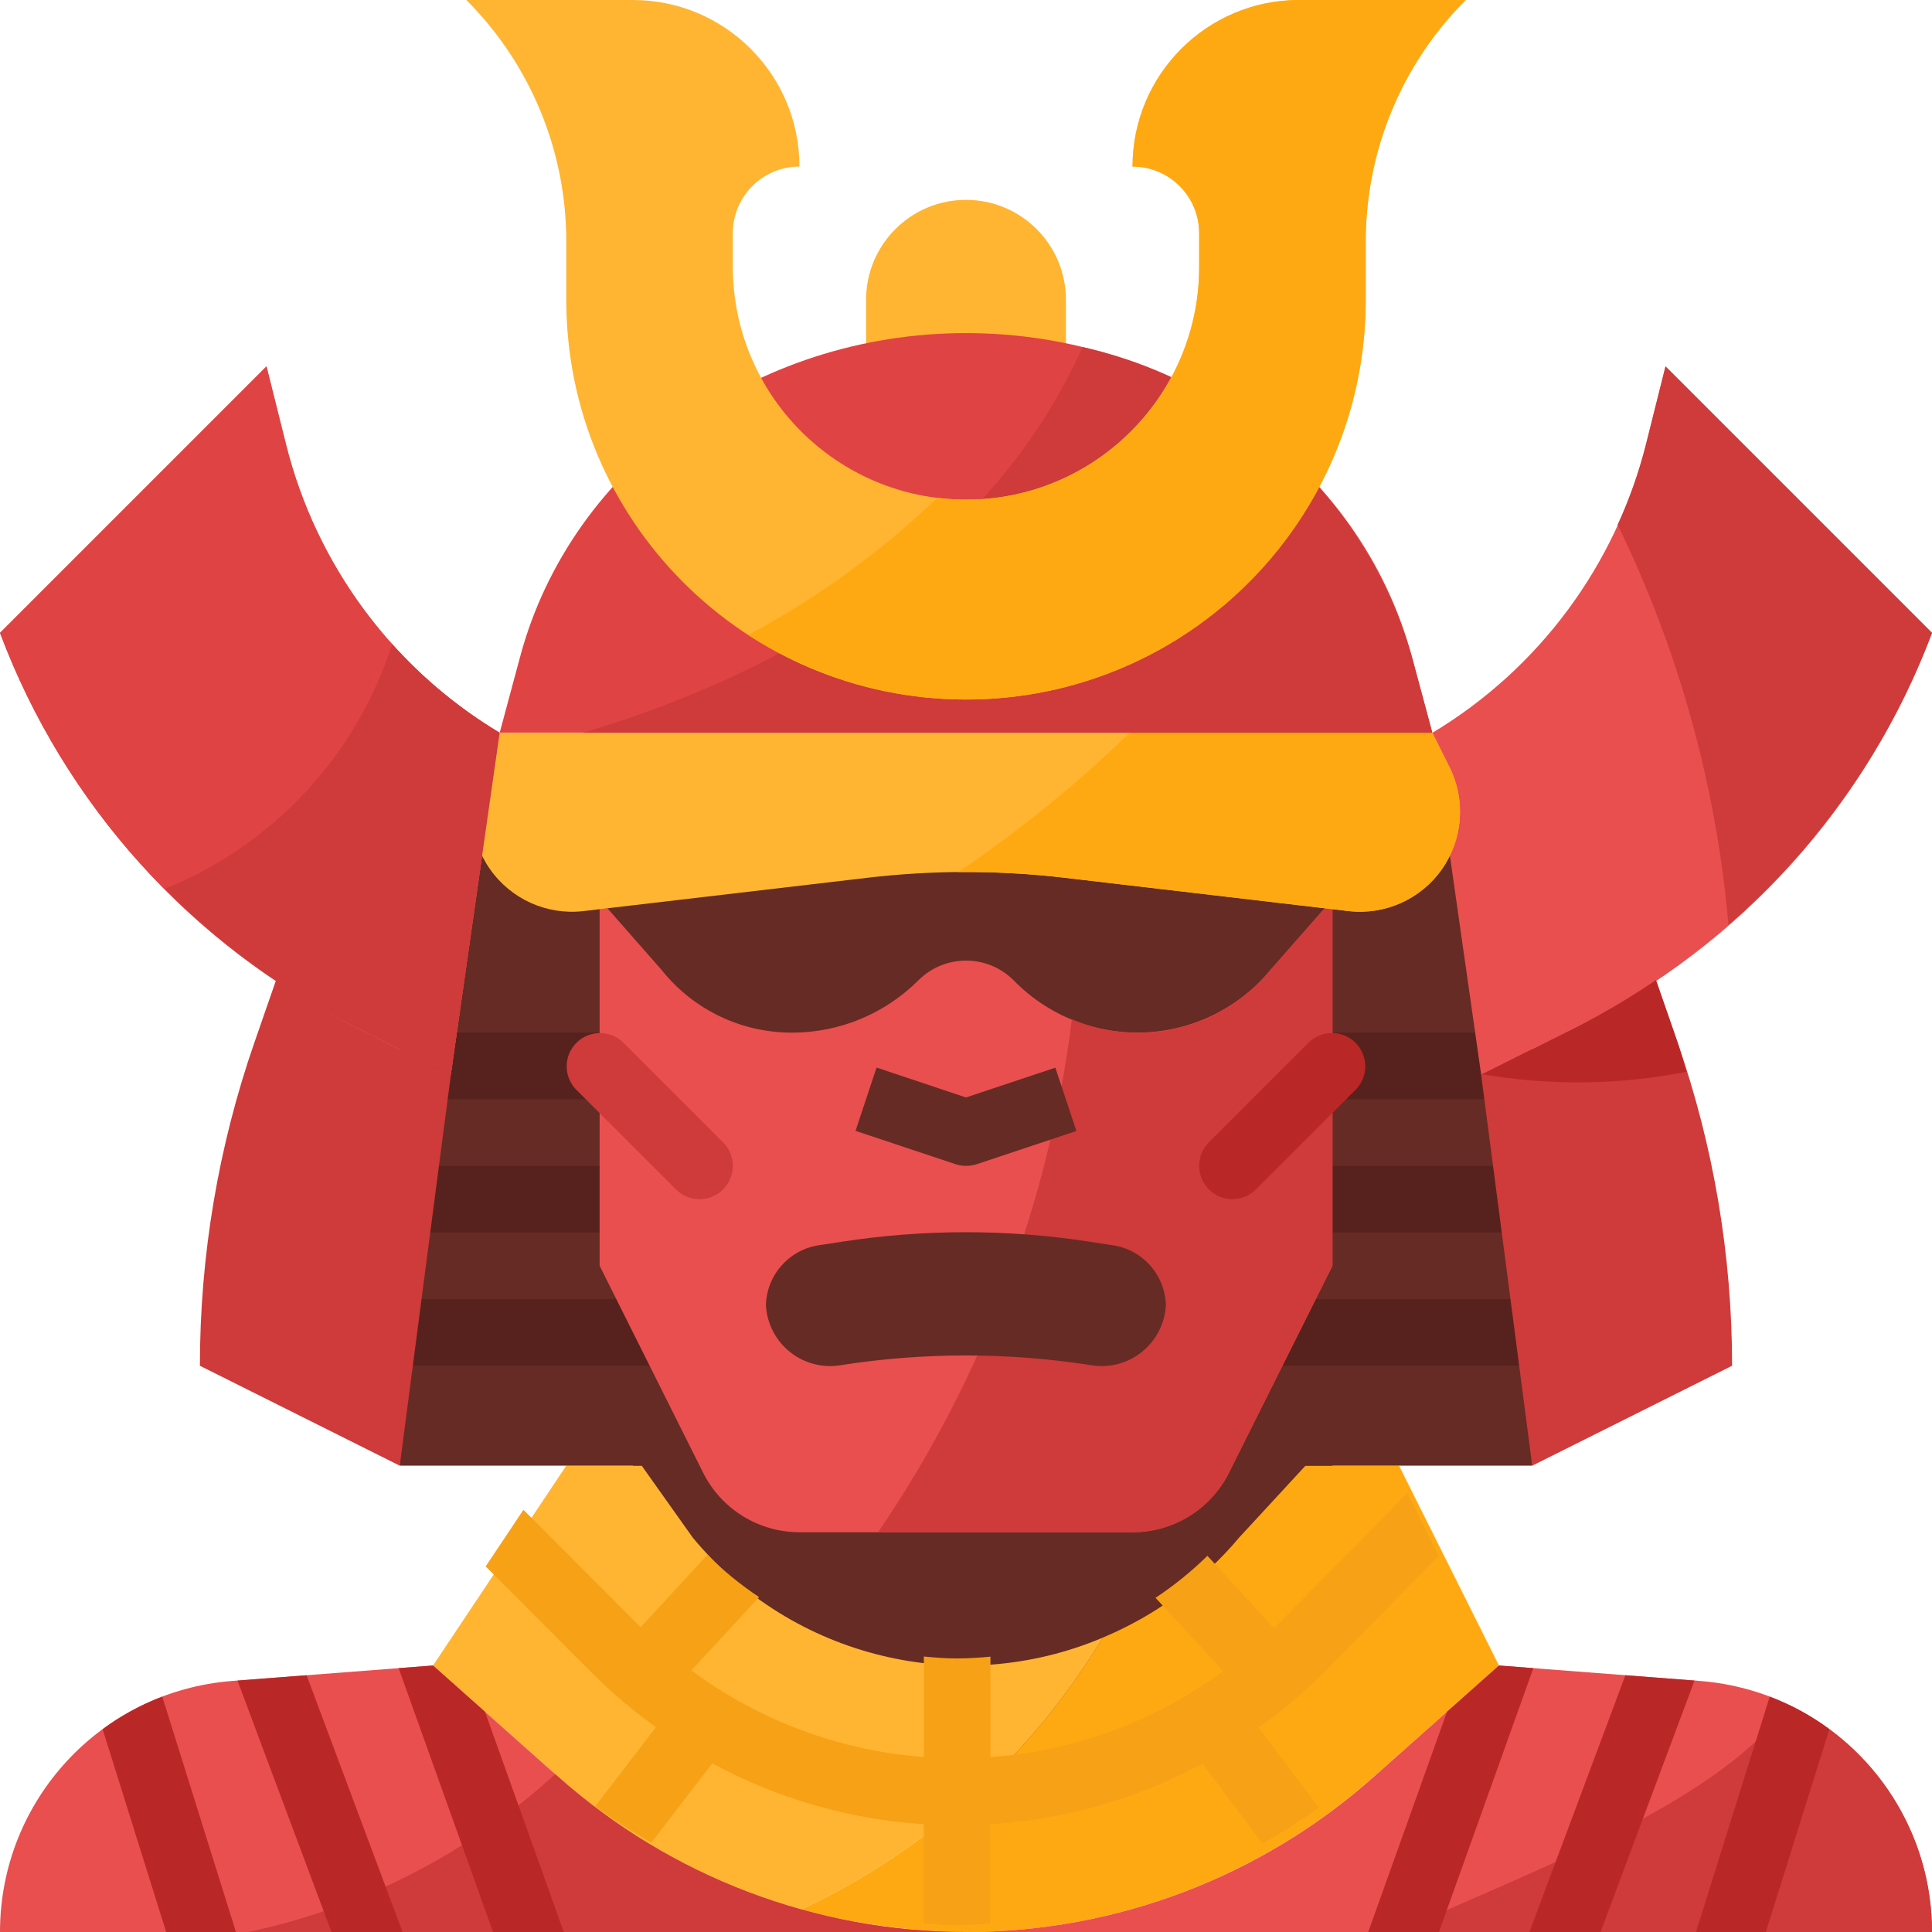 <?xml version="1.0" encoding="UTF-8"?><svg id="uuid-6efa2406-c542-41d1-b969-288ac3b35bb0" xmlns="http://www.w3.org/2000/svg" viewBox="0 0 464 464"><defs><style>.uuid-9afc0831-03bc-4e49-a438-9e800ef394c4{fill:#ba2727;}.uuid-4e672d5f-7330-485a-9a34-b777fb903d51{fill:#f7a116;}.uuid-4ee37017-bfdf-463e-b67f-67116394b74d{fill:#cf3a3a;}.uuid-08039f42-2cc9-4914-a95a-5ce62e50c9b5{fill:#662b24;}.uuid-58a24b0e-8bb7-4e5a-9ebf-87e65a5ae8c1{fill:#e04343;}.uuid-1cd4aaf5-2473-47fc-a7cf-fadcc8f777c9{fill:#e94f4f;}.uuid-8621c895-c267-4b88-9900-1ad8da84b386{fill:#ffb531;}.uuid-b1deb705-5a1b-4606-8d22-97ea05169298{fill:#ffa912;}.uuid-2f7703d4-5233-4b38-a3fb-dc76a34acfb7{fill:#57221d;}</style></defs><path class="uuid-08039f42-2cc9-4914-a95a-5ce62e50c9b5" d="M152,320h168v104h-168v-104Z"/><path class="uuid-8621c895-c267-4b88-9900-1ad8da84b386" d="M219.91,463.45c-1.21-.11-2.4-.25-3.62-.38,1.21.13,2.41.27,3.62.38Z"/><path class="uuid-8621c895-c267-4b88-9900-1ad8da84b386" d="M207.59,461.87c-1.22-.2-2.44-.39-3.66-.62,1.21.23,2.46.43,3.66.62Z"/><path class="uuid-b1deb705-5a1b-4606-8d22-97ea05169298" d="M203.94,461.25c-3.88-.75-7.71-1.6-11.5-2.67,3.79,1.06,7.63,1.92,11.5,2.67Z"/><path class="uuid-b1deb705-5a1b-4606-8d22-97ea05169298" d="M216.29,463.07c-2.91-.31-5.81-.71-8.7-1.2,2.88.49,5.78.89,8.7,1.2Z"/><path class="uuid-b1deb705-5a1b-4606-8d22-97ea05169298" d="M232,464c-4.05,0-8.08-.22-12.09-.55,4.01.33,8.04.55,12.09.55Z"/><path class="uuid-8621c895-c267-4b88-9900-1ad8da84b386" d="M264.86,393.3c-34.52,14.6-74.54,4.85-98.47-24l-12.28-17.3h-18.11l-32,48,30.14,26.79c16.75,14.89,36.69,25.77,58.29,31.78,30.1-14.07,55.32-36.8,72.42-65.28Z"/><path class="uuid-b1deb705-5a1b-4606-8d22-97ea05169298" d="M313.54,352l-15.94,17.27c-2.16,2.58-4.48,5.02-6.93,7.33-.4.38-.84.71-1.25,1.08-2.12,1.94-4.35,3.78-6.66,5.5-.25.18-.51.34-.8.53-2.55,1.85-5.21,3.55-7.95,5.11l-.14.07c-2.93,1.65-5.95,3.12-9.05,4.42-17.11,28.48-42.33,51.21-72.43,65.28,3.79,1.06,7.63,1.92,11.5,2.67,1.22.23,2.4.43,3.66.62,2.88.49,5.78.89,8.7,1.2,1.21.13,2.4.27,3.62.38,4,.33,8,.55,12.09.55,36.07,0,70.89-13.24,97.86-37.21l30.18-26.79-24-48h-22.46Z"/><path class="uuid-08039f42-2cc9-4914-a95a-5ce62e50c9b5" d="M96,192h272v160H96v-160Z"/><path class="uuid-2f7703d4-5233-4b38-a3fb-dc76a34acfb7" d="M96,280h272v16H96v-16Z"/><path class="uuid-2f7703d4-5233-4b38-a3fb-dc76a34acfb7" d="M96,248h272v16H96v-16Z"/><path class="uuid-2f7703d4-5233-4b38-a3fb-dc76a34acfb7" d="M96,312h272v16H96v-16Z"/><path class="uuid-08039f42-2cc9-4914-a95a-5ce62e50c9b5" d="M152,192h160v56h-160v-56Z"/><path class="uuid-8621c895-c267-4b88-9900-1ad8da84b386" d="M256,88h-48v-16c0-13.25,10.75-24,24-24s24,10.75,24,24v16Z"/><path class="uuid-58a24b0e-8bb7-4e5a-9ebf-87e65a5ae8c1" d="M344,176H120l4.95-18.4c12.28-45.6,56.41-77.6,107.05-77.6s94.77,32,107.05,77.6l4.95,18.4Z"/><path class="uuid-1cd4aaf5-2473-47fc-a7cf-fadcc8f777c9" d="M305.16,232.89c-7.49,9.1-18.5,14.58-30.27,15.07-11.78.49-23.2-4.06-31.42-12.5-6.33-6.34-16.6-6.34-22.93,0-8.03,8.02-18.91,12.54-30.26,12.54-12.24.05-23.82-5.52-31.43-15.11l-12.97-14.76-1.87.21v85.65l24.85,49.69c4.38,8.77,13.35,14.31,23.15,14.31h80c9.8,0,18.77-5.54,23.15-14.31l24.85-49.69v-85.65l-1.87-.21-12.97,14.76Z"/><path class="uuid-4ee37017-bfdf-463e-b67f-67116394b74d" d="M318.13,218.14l-12.97,14.76c-11.49,14.15-30.95,19-47.73,11.91-5.5,44.19-21.46,86.42-46.56,123.2h61.14c9.8,0,18.77-5.54,23.15-14.31l24.85-49.69v-85.65l-1.87-.21Z"/><path class="uuid-08039f42-2cc9-4914-a95a-5ce62e50c9b5" d="M232,280c-.86,0-1.71-.14-2.53-.41l-24-8,5.05-15.2,21.47,7.18,21.47-7.15,5.05,15.2-24,8c-.82.26-1.67.39-2.53.38Z"/><path class="uuid-08039f42-2cc9-4914-a95a-5ce62e50c9b5" d="M261.6,327.8c-19.64-3.02-39.62-3.02-59.25,0-4.4.86-8.96-.23-12.49-2.99-3.54-2.77-5.69-6.93-5.91-11.41.22-7.4,5.83-13.52,13.18-14.4l5.19-.8c19.63-3.02,39.61-3.02,59.25,0l5.2.8c7.38.86,13.02,7,13.23,14.43-.23,4.47-2.39,8.63-5.92,11.39s-8.09,3.84-12.48,2.98Z"/><path class="uuid-4ee37017-bfdf-463e-b67f-67116394b74d" d="M168,288c-2.12,0-4.16-.84-5.66-2.34l-24-24c-3.03-3.14-2.99-8.13.1-11.21s8.07-3.13,11.21-.1l24,24c2.29,2.29,2.97,5.73,1.73,8.72s-4.16,4.94-7.39,4.94Z"/><path class="uuid-9afc0831-03bc-4e49-a438-9e800ef394c4" d="M296,288c-3.23,0-6.15-1.95-7.39-4.94s-.55-6.43,1.73-8.72l24-24c3.14-3.03,8.13-2.99,11.21.1s3.13,8.07.1,11.21l-24,24c-1.5,1.5-3.54,2.34-5.66,2.34Z"/><path class="uuid-1cd4aaf5-2473-47fc-a7cf-fadcc8f777c9" d="M68.69,106.74l-4.69-18.74L0,152c15.43,41.14,45.84,74.92,85.14,94.57l23.13,11.57,11.73-82.14c-25.61-15.37-44.07-40.28-51.31-69.26Z"/><path class="uuid-58a24b0e-8bb7-4e5a-9ebf-87e65a5ae8c1" d="M68.69,106.74l-4.69-18.74L0,152c15.43,41.14,45.84,74.92,85.14,94.57l23.13,11.57,11.73-82.14c-25.61-15.37-44.07-40.28-51.31-69.26Z"/><path class="uuid-4ee37017-bfdf-463e-b67f-67116394b74d" d="M108.27,258.14l-23.13-11.57c-6.51-3.32-12.8-7.04-18.85-11.15l-5.14,14.81c-8.7,25.01-13.14,51.3-13.14,77.78l48,24,12.27-93.86Z"/><path class="uuid-1cd4aaf5-2473-47fc-a7cf-fadcc8f777c9" d="M395.31,106.74l4.69-18.74,64,64c-15.43,41.14-45.84,74.92-85.14,94.57l-23.13,11.57-11.73-82.14c25.61-15.37,44.07-40.28,51.31-69.26Z"/><path class="uuid-4ee37017-bfdf-463e-b67f-67116394b74d" d="M355.73,258.14l23.13-11.57c6.51-3.32,12.8-7.04,18.85-11.15l5.14,14.81c8.7,25.01,13.14,51.3,13.14,77.78l-48,24-12.27-93.86Z"/><path class="uuid-1cd4aaf5-2473-47fc-a7cf-fadcc8f777c9" d="M360,400l48.17,3.7c31.5,2.43,55.83,28.7,55.83,60.3h-232c36.07,0,70.89-13.24,97.86-37.21l30.14-26.79Z"/><path class="uuid-4ee37017-bfdf-463e-b67f-67116394b74d" d="M429.48,409.4c-17.25,24.78-68.45,42.41-93.48,54.6h128c0-23.34-13.44-44.59-34.52-54.6Z"/><path class="uuid-9afc0831-03bc-4e49-a438-9e800ef394c4" d="M390.36,402.34l-23.04,61.66h17.07l22.57-60.38-16.6-1.28Z"/><path class="uuid-9afc0831-03bc-4e49-a438-9e800ef394c4" d="M439.34,415.29c-4.39-3.25-9.21-5.88-14.31-7.82l-17.7,56.54h16.76l15.26-48.71Z"/><path class="uuid-9afc0831-03bc-4e49-a438-9e800ef394c4" d="M360,400l-12.47,11.09-18.93,52.91h16.99l22.67-63.37-8.26-.63Z"/><path class="uuid-8621c895-c267-4b88-9900-1ad8da84b386" d="M323.85,218.81l-68.2-8c-15.71-1.85-31.59-1.85-47.3,0l-68.2,8c-8.76,1.03-17.38-2.83-22.45-10.04-5.07-7.22-5.77-16.64-1.82-24.53l4.12-8.24h224l4.12,8.24c3.94,7.89,3.24,17.31-1.82,24.53-5.07,7.21-13.69,11.07-22.45,10.04Z"/><path class="uuid-b1deb705-5a1b-4606-8d22-97ea05169298" d="M348.12,184.24l-4.12-8.24h-72.73c-12.7,12.36-26.48,23.56-41.19,33.45,8.55-.1,17.11.35,25.6,1.34l68.2,8c8.75,1.01,17.35-2.85,22.41-10.05,5.06-7.21,5.76-16.61,1.84-24.49Z"/><path class="uuid-4e672d5f-7330-485a-9a34-b777fb903d51" d="M317.55,402.11l28-28.41-7.54-15.14-31.81,32.27-.22.2-16-17.38c-3.82,3.75-7.99,7.13-12.46,10.09l16.21,17.6c-16.29,12.04-35.66,19.2-55.86,20.65v-24.12c-2.65.25-5.31.43-8,.43s-5.35-.2-8-.46v24.13c-20.2-1.51-39.55-8.73-55.82-20.8l16.25-17.6c-4.46-2.98-8.62-6.37-12.43-10.13l-16,17.36c-.07-.07-.15-.13-.21-.2l-27.95-28-9.07,13.6,25.7,25.76c4.71,4.68,9.8,8.98,15.2,12.86l-14.62,19.02c4.34,3.14,8.84,6.05,13.5,8.7l14.65-19.05c15.67,8.5,32.99,13.48,50.78,14.62v23.89c2.66.14,5.32.37,8,.38s5.34-.21,8-.36v-23.89c17.84-1.09,35.23-6.06,50.95-14.56l14.4,19.2c4.66-2.64,9.18-5.53,13.52-8.66l-14.4-19.2c5.41-3.85,10.51-8.13,15.25-12.79Z"/><path class="uuid-1cd4aaf5-2473-47fc-a7cf-fadcc8f777c9" d="M104,400l-48.17,3.7c-31.5,2.43-55.83,28.7-55.83,60.3h232c-36.07,0-70.89-13.24-97.86-37.21l-30.14-26.79Z"/><path class="uuid-4ee37017-bfdf-463e-b67f-67116394b74d" d="M134.14,426.79l-.8-.7c-20.74,18.97-46.16,32.05-73.66,37.9h172.31c-36.07,0-70.89-13.24-97.86-37.21Z"/><path class="uuid-9afc0831-03bc-4e49-a438-9e800ef394c4" d="M73.64,402.34l23.04,61.66h-17.07l-22.57-60.38,16.6-1.28Z"/><path class="uuid-9afc0831-03bc-4e49-a438-9e800ef394c4" d="M24.66,415.29c4.39-3.25,9.21-5.88,14.31-7.82l17.7,56.54h-16.76l-15.26-48.71Z"/><path class="uuid-9afc0831-03bc-4e49-a438-9e800ef394c4" d="M104,400l12.47,11.09,18.93,52.91h-16.99l-22.67-63.37,8.26-.63Z"/><path class="uuid-4ee37017-bfdf-463e-b67f-67116394b74d" d="M339.05,157.6c-10.85-37.3-41.14-65.75-79.05-74.25-25.02,55.79-82.24,81.45-120,92.65h204l-4.95-18.4Z"/><path class="uuid-8621c895-c267-4b88-9900-1ad8da84b386" d="M272,40c8.84,0,16,7.16,16,16v8c0,30.93-25.07,56-56,56s-56-25.07-56-56v-8c0-8.84,7.16-16,16-16,0-22.09-17.91-40-40-40h-40c15.37,15.37,24,36.21,24,57.95v14.05c0,53.02,42.98,96,96,96s96-42.98,96-96v-14.05c0-21.73,8.63-42.58,24-57.95h-40c-22.09,0-40,17.91-40,40Z"/><path class="uuid-4ee37017-bfdf-463e-b67f-67116394b74d" d="M94.19,154.7c-8.56,26.71-28.55,48.23-54.55,58.75,13.27,13.44,28.63,24.62,45.5,33.12l23.13,11.57,11.73-82.14c-9.62-5.77-18.32-12.95-25.81-21.3Z"/><path class="uuid-4ee37017-bfdf-463e-b67f-67116394b74d" d="M464,152l-64-64-4.69,18.74c-1.68,6.62-3.96,13.07-6.81,19.28,14.68,30.13,23.71,62.7,26.62,96.1,21.87-18.95,38.67-43.05,48.88-70.12Z"/><path class="uuid-9afc0831-03bc-4e49-a438-9e800ef394c4" d="M405.02,257.4c-.74-2.4-1.34-4.8-2.17-7.2l-5.14-14.81c-6.04,4.11-12.34,7.84-18.85,11.15l-22.86,11.45c16.24,2.8,32.86,2.6,49.02-.59Z"/><path class="uuid-b1deb705-5a1b-4606-8d22-97ea05169298" d="M312,0c-22.09,0-40,17.91-40,40h.3c1.05-4,1.84-8.06,2.34-12.16-.51,4.1-1.29,8.16-2.34,12.16,8.72.16,15.7,7.28,15.7,16v8c.09,16.07-6.78,31.41-18.83,42.05-12.05,10.64-28.11,15.56-44.05,13.49-13.55,13-28.82,24.08-45.38,32.93,29.5,19.21,67.15,20.71,98.09,3.92,30.94-16.79,50.2-49.18,50.16-84.38v-14.05c0-21.73,8.63-42.58,24-57.95h-40Z"/></svg>